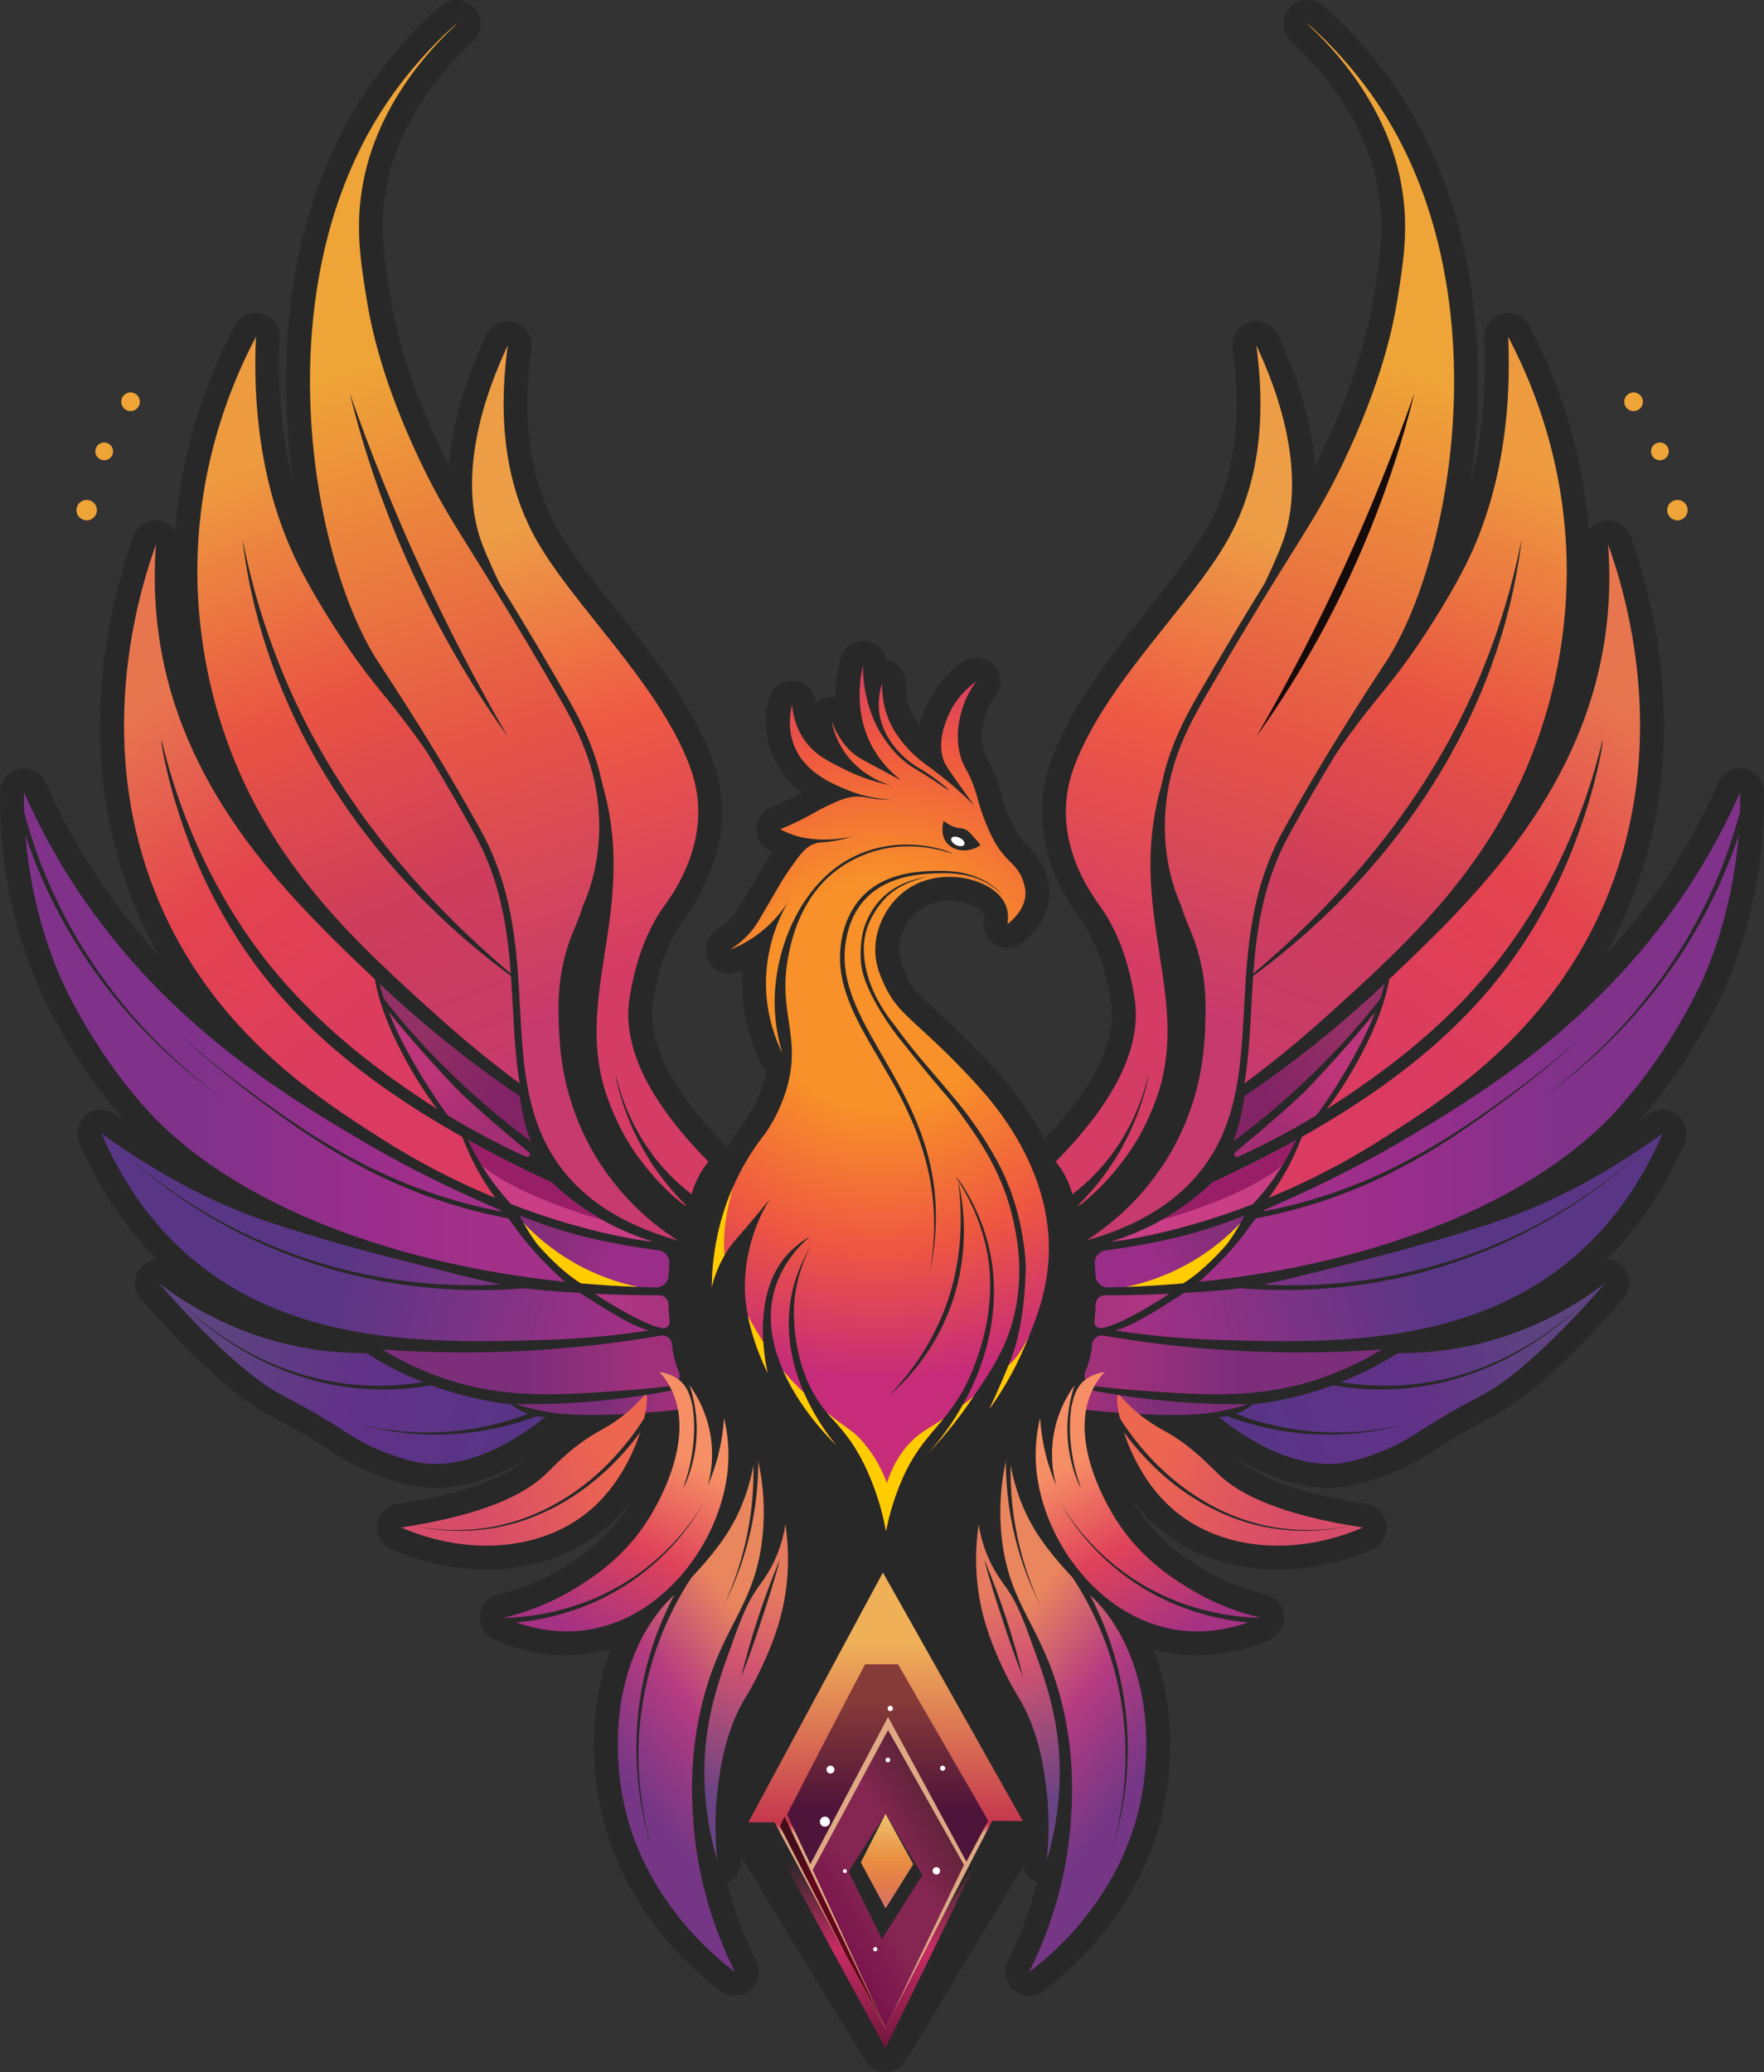 <?xml version="1.0" encoding="UTF-8"?> <svg xmlns="http://www.w3.org/2000/svg" xmlns:xlink="http://www.w3.org/1999/xlink" viewBox="0 0 2219.29 2606.45"><rect x="0" y="0" width="2219.29" height="2606.45" fill="#333333" stroke="none"/><defs><style> .cls-1 { fill: #981e68; } .cls-2, .cls-3 { fill: #fc0; } .cls-4 { fill: url(#linear-gradient-8); } .cls-5 { fill: url(#linear-gradient-7); } .cls-6 { fill: url(#linear-gradient-5); } .cls-7 { fill: url(#linear-gradient-6); } .cls-8 { fill: url(#linear-gradient-9); } .cls-9 { fill: url(#linear-gradient-4); } .cls-10 { fill: url(#linear-gradient-3); } .cls-11 { fill: url(#linear-gradient-2); } .cls-12 { fill: url(#radial-gradient); } .cls-13 { fill: url(#linear-gradient); } .cls-14 { isolation: isolate; } .cls-3, .cls-15 { mix-blend-mode: screen; } .cls-16 { fill: #c93e85; } .cls-17 { fill: #160b0b; } .cls-18 { fill: #fff; } .cls-19 { fill: #efa437; } .cls-20 { fill: url(#linear-gradient-40); } .cls-21 { fill: url(#linear-gradient-41); } .cls-22 { fill: url(#linear-gradient-10); } .cls-23 { fill: url(#linear-gradient-11); } .cls-24 { fill: url(#linear-gradient-12); } .cls-25 { fill: url(#linear-gradient-13); } .cls-26 { fill: url(#linear-gradient-19); } .cls-27 { fill: url(#linear-gradient-14); } .cls-28 { fill: url(#linear-gradient-21); } .cls-29 { fill: url(#linear-gradient-20); } .cls-30 { fill: url(#linear-gradient-22); } .cls-31 { fill: url(#linear-gradient-23); } .cls-32 { fill: url(#linear-gradient-28); } .cls-33 { fill: url(#linear-gradient-25); } .cls-34 { fill: url(#linear-gradient-32); } .cls-35 { fill: url(#linear-gradient-31); } .cls-36 { fill: url(#linear-gradient-33); } .cls-37 { fill: url(#linear-gradient-30); } .cls-38 { fill: url(#linear-gradient-15); } .cls-39 { fill: url(#linear-gradient-16); } .cls-40 { fill: url(#linear-gradient-17); } .cls-41 { fill: url(#linear-gradient-18); } .cls-42 { fill: url(#linear-gradient-35); } .cls-43 { fill: url(#linear-gradient-34); } .cls-44 { fill: url(#linear-gradient-36); } .cls-45 { fill: url(#linear-gradient-38); } .cls-46 { fill: url(#linear-gradient-27); } .cls-47 { fill: url(#linear-gradient-24); } .cls-48 { fill: url(#linear-gradient-26); } .cls-49 { fill: url(#linear-gradient-29); } .cls-50 { fill: url(#linear-gradient-37); } .cls-51 { fill: url(#linear-gradient-39); } .cls-52 { fill: #282828; } </style><linearGradient id="linear-gradient" x1="5534.86" y1="1935.74" x2="5698.86" y2="2333.99" gradientTransform="translate(6556.65) rotate(-180) scale(1 -1)" gradientUnits="userSpaceOnUse"><stop offset=".18" stop-color="#e67a5f"></stop><stop offset=".42" stop-color="#d25370"></stop><stop offset=".81" stop-color="#6a4384"></stop></linearGradient><linearGradient id="linear-gradient-2" x1="5555.5" y1="2101.4" x2="5798.49" y2="2297.42" gradientTransform="translate(6556.65) rotate(-180) scale(1 -1)" gradientUnits="userSpaceOnUse"><stop offset=".02" stop-color="#e9865e"></stop><stop offset=".42" stop-color="#b53b81"></stop><stop offset=".81" stop-color="#753785"></stop></linearGradient><linearGradient id="linear-gradient-3" x1="5890.96" y1="1834.68" x2="6387.27" y2="1650.07" gradientTransform="translate(6556.65) rotate(-180) scale(1 -1)" gradientUnits="userSpaceOnUse"><stop offset=".04" stop-color="#583486"></stop><stop offset=".47" stop-color="#613287"></stop><stop offset=".78" stop-color="#5d4380"></stop></linearGradient><linearGradient id="linear-gradient-4" x1="5684.28" y1="1763.88" x2="5907.74" y2="1763.88" gradientTransform="translate(6556.65) rotate(-180) scale(1 -1)" gradientUnits="userSpaceOnUse"><stop offset=".11" stop-color="#a1307b"></stop><stop offset=".52" stop-color="#7c2e7a"></stop></linearGradient><linearGradient id="linear-gradient-5" x1="5701.73" y1="1716.84" x2="6075.68" y2="1716.84" gradientTransform="translate(6556.65) rotate(-180) scale(1 -1)" gradientUnits="userSpaceOnUse"><stop offset=".11" stop-color="#a1307b"></stop><stop offset=".52" stop-color="#7c2e7a"></stop></linearGradient><linearGradient id="linear-gradient-6" x1="5668.07" y1="1747.09" x2="5842.79" y2="2073.79" gradientTransform="translate(6556.65) rotate(-180) scale(1 -1)" gradientUnits="userSpaceOnUse"><stop offset=".24" stop-color="#f68f65"></stop><stop offset=".58" stop-color="#df425a"></stop><stop offset=".93" stop-color="#a53283"></stop></linearGradient><linearGradient id="linear-gradient-7" x1="5716.14" y1="1799.68" x2="6029.15" y2="1950.75" gradientTransform="translate(6556.65) rotate(-180) scale(1 -1)" gradientUnits="userSpaceOnUse"><stop offset=".23" stop-color="#ed6650"></stop><stop offset=".77" stop-color="#d74c69"></stop></linearGradient><linearGradient id="linear-gradient-8" x1="5745.07" y1="1684.3" x2="6429.59" y2="1510.31" gradientTransform="translate(6556.65) rotate(-180) scale(1 -1)" gradientUnits="userSpaceOnUse"><stop offset="0" stop-color="#a62f84"></stop><stop offset=".56" stop-color="#593685"></stop></linearGradient><linearGradient id="linear-gradient-9" x1="5714.8" y1="1650.84" x2="5807.98" y2="1642.46" gradientTransform="translate(6556.65) rotate(-180) scale(1 -1)" gradientUnits="userSpaceOnUse"><stop offset="0" stop-color="#a7347f"></stop><stop offset=".67" stop-color="#ae3684"></stop></linearGradient><linearGradient id="linear-gradient-10" x1="5925" y1="1304.45" x2="6484.24" y2="1304.45" gradientTransform="translate(6556.65) rotate(-180) scale(1 -1)" gradientUnits="userSpaceOnUse"><stop offset=".05" stop-color="#a33189"></stop><stop offset=".28" stop-color="#9b2d8b"></stop><stop offset=".67" stop-color="#80328b"></stop></linearGradient><linearGradient id="linear-gradient-11" x1="5723.26" y1="1622.12" x2="5900.27" y2="1525.84" gradientTransform="translate(6556.65) rotate(-180) scale(1 -1)" gradientUnits="userSpaceOnUse"><stop offset=".39" stop-color="#992d87"></stop><stop offset=".8" stop-color="#852e79"></stop></linearGradient><linearGradient id="linear-gradient-12" x1="5902.15" y1="1549.7" x2="6489.36" y2="740.97" gradientTransform="translate(6556.65) rotate(-180) scale(1 -1)" gradientUnits="userSpaceOnUse"><stop offset=".28" stop-color="#db3b61"></stop><stop offset=".56" stop-color="#e4434e"></stop><stop offset=".82" stop-color="#e7764f"></stop></linearGradient><linearGradient id="linear-gradient-13" x1="5905.93" y1="1464.36" x2="6078.76" y2="1282.84" gradientTransform="translate(6556.65) rotate(-180) scale(1 -1)" gradientUnits="userSpaceOnUse"><stop offset=".25" stop-color="#a42e73"></stop><stop offset=".63" stop-color="#be3479"></stop><stop offset=".99" stop-color="#bb377d"></stop></linearGradient><linearGradient id="linear-gradient-14" x1="5874.83" y1="1425.33" x2="6097.14" y2="1242.4" gradientTransform="translate(6556.65) rotate(-180) scale(1 -1)" gradientUnits="userSpaceOnUse"><stop offset=".25" stop-color="#812365"></stop><stop offset=".69" stop-color="#933065"></stop></linearGradient><linearGradient id="linear-gradient-15" x1="6307.47" y1="461.95" x2="5948.98" y2="1382.95" gradientTransform="translate(6556.65) rotate(-180) scale(1 -1)" gradientUnits="userSpaceOnUse"><stop offset=".14" stop-color="#ee9b3f"></stop><stop offset=".46" stop-color="#e95343"></stop><stop offset=".73" stop-color="#ce3d5b"></stop><stop offset="1" stop-color="#c73a6d"></stop></linearGradient><linearGradient id="linear-gradient-16" x1="5633.12" y1="1499.39" x2="5984.56" y2="429.68" gradientTransform="translate(6556.65) rotate(-180) scale(1 -1)" gradientUnits="userSpaceOnUse"><stop offset=".28" stop-color="#d43c65"></stop><stop offset=".54" stop-color="#ee5944"></stop><stop offset=".78" stop-color="#ed9d45"></stop></linearGradient><linearGradient id="linear-gradient-17" x1="5669.84" y1="1551.93" x2="6162.6" y2="52.09" gradientTransform="translate(6556.65) rotate(-180) scale(1 -1)" gradientUnits="userSpaceOnUse"><stop offset=".2" stop-color="#c73a6d"></stop><stop offset=".43" stop-color="#e65546"></stop><stop offset=".74" stop-color="#efa437"></stop></linearGradient><linearGradient id="linear-gradient-18" x1="1197.63" y1="1935.74" x2="1361.63" y2="2333.99" gradientTransform="matrix(1,0,0,1,0,0)" xlink:href="#linear-gradient"></linearGradient><linearGradient id="linear-gradient-19" x1="1218.27" y1="2101.4" x2="1461.26" y2="2297.42" gradientTransform="matrix(1,0,0,1,0,0)" xlink:href="#linear-gradient-2"></linearGradient><linearGradient id="linear-gradient-20" x1="1553.72" y1="1834.68" x2="2050.04" y2="1650.07" gradientTransform="matrix(1,0,0,1,0,0)" xlink:href="#linear-gradient-3"></linearGradient><linearGradient id="linear-gradient-21" x1="1347.04" y1="1763.88" x2="1570.51" y2="1763.88" gradientTransform="matrix(1,0,0,1,0,0)" xlink:href="#linear-gradient-4"></linearGradient><linearGradient id="linear-gradient-22" x1="1364.49" y1="1716.84" x2="1738.44" y2="1716.84" gradientTransform="matrix(1,0,0,1,0,0)" xlink:href="#linear-gradient-5"></linearGradient><linearGradient id="linear-gradient-23" x1="1330.84" y1="1747.09" x2="1505.55" y2="2073.79" gradientTransform="matrix(1,0,0,1,0,0)" xlink:href="#linear-gradient-6"></linearGradient><linearGradient id="linear-gradient-24" x1="1378.9" y1="1799.68" x2="1691.92" y2="1950.75" gradientTransform="matrix(1,0,0,1,0,0)" xlink:href="#linear-gradient-7"></linearGradient><linearGradient id="linear-gradient-25" x1="1407.84" y1="1684.3" x2="2092.36" y2="1510.31" gradientTransform="matrix(1,0,0,1,0,0)" xlink:href="#linear-gradient-8"></linearGradient><linearGradient id="linear-gradient-26" x1="1377.57" y1="1650.84" x2="1470.75" y2="1642.46" gradientTransform="matrix(1,0,0,1,0,0)" xlink:href="#linear-gradient-9"></linearGradient><linearGradient id="linear-gradient-27" x1="1587.77" y1="1304.45" x2="2147.01" y2="1304.45" gradientTransform="matrix(1,0,0,1,0,0)" xlink:href="#linear-gradient-10"></linearGradient><linearGradient id="linear-gradient-28" x1="1386.03" y1="1622.12" x2="1563.04" y2="1525.84" gradientTransform="matrix(1,0,0,1,0,0)" xlink:href="#linear-gradient-11"></linearGradient><linearGradient id="linear-gradient-29" x1="1564.92" y1="1549.7" x2="2152.13" y2="740.97" gradientTransform="matrix(1,0,0,1,0,0)" xlink:href="#linear-gradient-12"></linearGradient><linearGradient id="linear-gradient-30" x1="1568.7" y1="1464.36" x2="1741.53" y2="1282.84" gradientTransform="matrix(1,0,0,1,0,0)" xlink:href="#linear-gradient-13"></linearGradient><linearGradient id="linear-gradient-31" x1="1537.6" y1="1425.33" x2="1759.91" y2="1242.4" gradientTransform="matrix(1,0,0,1,0,0)" xlink:href="#linear-gradient-14"></linearGradient><linearGradient id="linear-gradient-32" x1="1970.24" y1="461.95" x2="1611.74" y2="1382.95" gradientTransform="matrix(1,0,0,1,0,0)" xlink:href="#linear-gradient-15"></linearGradient><linearGradient id="linear-gradient-33" x1="1295.89" y1="1499.39" x2="1647.33" y2="429.68" gradientTransform="matrix(1,0,0,1,0,0)" xlink:href="#linear-gradient-16"></linearGradient><linearGradient id="linear-gradient-34" x1="1332.61" y1="1551.93" x2="1825.37" y2="52.09" gradientTransform="matrix(1,0,0,1,0,0)" xlink:href="#linear-gradient-17"></linearGradient><radialGradient id="radial-gradient" cx="1108.74" cy="1251.08" fx="1108.74" fy="1251.08" r="537.86" gradientUnits="userSpaceOnUse"><stop offset=".27" stop-color="#f89129"></stop><stop offset=".6" stop-color="#ee5642"></stop><stop offset=".9" stop-color="#c62c79"></stop></radialGradient><linearGradient id="linear-gradient-35" x1="1108.07" y1="2340.58" x2="1107.91" y2="2584.32" gradientUnits="userSpaceOnUse"><stop offset="0" stop-color="#282828"></stop><stop offset=".46" stop-color="#c82c64"></stop><stop offset="1" stop-color="#691439"></stop></linearGradient><linearGradient id="linear-gradient-36" x1="1114.35" y1="1983.84" x2="1113.97" y2="2569.96" gradientUnits="userSpaceOnUse"><stop offset=".14" stop-color="#efb058"></stop><stop offset=".53" stop-color="#c5364f"></stop><stop offset=".55" stop-color="#dfa984"></stop></linearGradient><linearGradient id="linear-gradient-37" x1="1250.96" y1="2265.72" x2="990.95" y2="2422.92" gradientUnits="userSpaceOnUse"><stop offset="0" stop-color="#dfa984"></stop><stop offset=".59" stop-color="#dfa984"></stop></linearGradient><linearGradient id="linear-gradient-38" x1="1116.68" y1="2104.07" x2="1116.68" y2="2350.13" gradientUnits="userSpaceOnUse"><stop offset=".14" stop-color="#873b39"></stop><stop offset=".7" stop-color="#4f1439"></stop></linearGradient><linearGradient id="linear-gradient-39" x1="1239.32" y1="2289.08" x2="1000.95" y2="2433.2" gradientUnits="userSpaceOnUse"><stop offset=".13" stop-color="#5a2335"></stop><stop offset=".4" stop-color="#852652"></stop><stop offset=".61" stop-color="#852652"></stop><stop offset=".89" stop-color="#77114b"></stop></linearGradient><linearGradient id="linear-gradient-40" x1="990.48" y1="2312.65" x2="1110.43" y2="2523.17" gradientUnits="userSpaceOnUse"><stop offset=".07" stop-color="#440d1b"></stop><stop offset=".28" stop-color="#62071a"></stop></linearGradient><linearGradient id="linear-gradient-41" x1="1116" y1="2284.91" x2="1116" y2="2401.06" gradientUnits="userSpaceOnUse"><stop offset="0" stop-color="#edc06d"></stop><stop offset=".46" stop-color="#ea8f42"></stop><stop offset=".76" stop-color="#e17a4c"></stop><stop offset="1" stop-color="#d5746b"></stop></linearGradient></defs><g class="cls-14"><g id="logo_stamp" data-name="logo stamp"><g><path class="cls-52" d="M1114,2606.45c-10.48,0-20.2-5.47-25.64-14.43l-172.51-284.12c-5.52-9.09-5.81-20.43-.77-29.8l169.3-314.29c5.19-9.63,15.2-15.67,26.13-15.77.09,0,.19,0,.28,0,10.83,0,20.82,5.83,26.14,15.28l176.02,312.62c5.31,9.43,5.13,20.98-.47,30.24l-172.81,285.8c-5.43,8.98-15.15,14.47-25.64,14.48h-.03Z"></path><path class="cls-52" d="M924.55,2510.53c-6.3,0-12.61-1.98-17.94-5.96-20.25-15.12-50.53-41.06-79.73-78.81-42.8-55.32-68.6-116.67-76.69-182.33l-.17-1.41c-7.29-60.28-.56-118.46,18.29-167.63-7.84,2.24-15.78,4.01-23.8,5.28-10.21,1.62-20.72,2.44-31.22,2.44-30.37,0-61.13-6.63-91.42-19.7-11.87-5.12-19.12-17.27-18-30.15,1.12-12.88,10.36-23.59,22.94-26.58,29.16-6.94,56.72-18.32,81.89-33.83,18.83-11.6,58.01-35.73,85.72-83.86.46-.8.91-1.59,1.36-2.38-8.57,11.7-18.36,22.82-29.42,32.8-39.91,36.02-94.84,55.86-154.67,55.86,0,0,0,0,0,0-39.56,0-80.71-8.76-118.99-25.33-12.27-5.31-19.55-18.1-17.84-31.37s11.99-23.79,25.21-25.82c78.98-12.11,135.29-31.71,162.88-56.68-31.51,18.93-72.23,36.37-115.31,36.37-10.33,0-20.52-1.02-30.3-3.04-12.71-2.62-26.87-6.9-42.09-12.72-4.68-1.79-9.28-3.66-13.69-5.56-1.71-.74-3.06-1.34-3.97-1.75-.55-.25-1.09-.51-1.62-.77v.03c-16.13-7.53-26.53-14.17-39.69-22.58-9.25-5.91-19.73-12.6-35.27-21.6-16.31-9.44-28.41-15.72-35.64-19.48-1.96-1.02-3.59-1.86-4.88-2.55-42.3-22.51-95.7-70.78-163.28-147.55-10.19-11.58-9.94-29,.58-40.28,5.42-5.82,12.67-9.02,20.09-9.49-40.42-39.99-73.28-89.15-97.91-146.53-5.32-12.4-1.71-26.82,8.82-35.25,5.47-4.38,12.11-6.58,18.75-6.58,6.15,0,12.31,1.89,17.57,5.68,4,2.89,8,5.74,12,8.54-21.45-24.33-50.78-61.79-79.68-112.08-10.05-17.49-17.53-32.2-22.04-41.45-3.76-7.72-6.2-12.8-7.75-16.74h0C15.07,1162.86-.95,1080.93.04,996.22c.17-14.12,10.16-26.22,24-29.04,2.01-.41,4.02-.61,6.01-.61,11.7,0,22.59,6.87,27.45,17.93,19.8,45.02,43.93,88.33,71.74,128.75,21.31,30.97,44.58,60.24,70.13,88.13-8.27-14.83-15.89-30.07-22.88-45.75-40.95-91.79-57.17-192.45-48.21-299.18,5.12-61.07,18.83-123.96,39.65-181.89,4.35-12.11,15.79-19.86,28.22-19.86,2.09,0,4.2.22,6.31.67,7.36,1.58,13.57,5.77,17.78,11.44,7.21-88.97,32.93-177.27,75.09-257.1,5.29-10.02,15.62-15.99,26.52-15.99,2.61,0,5.25.34,7.87,1.05,13.55,3.68,22.73,16.26,22.11,30.29-2.78,62.39,2.3,121.06,15.08,174.36.99,4.14,2.03,8.24,3.12,12.31-4.61-29.99-7.71-60.51-9.17-90.82-3.51-72.88,2.19-143.14,16.93-208.81,16.8-74.84,45.11-142.05,84.13-199.78,22.41-33.15,46.02-59.65,61.87-76.05,9.68-10,17.37-17.2,22.12-21.48C555.09,6.52,562.33,0,574.55,0c7.18,0,14.13,2.58,19.58,7.25,6.45,5.54,10.25,13.57,10.44,22.07.31,13.52-7.47,20.86-12.63,25.72-7.81,7.36-28.56,26.92-50.17,56.61-26.89,36.95-44.94,75.45-53.65,114.43-11.43,51.19-6.5,89.89,2.98,147.55,9.71,59.03,31.37,124.11,64.39,193.45,3.15,6.62,6.19,12.82,9.17,18.72,3.76-50.7,19.53-105.9,46.96-164.27,5.05-10.74,15.78-17.25,27.15-17.25,2.83,0,5.7.4,8.53,1.24,14.21,4.21,23.22,18.17,21.2,32.86-12.33,89.57-1.6,165.34,31.91,225.21,17.54,31.33,45.19,65.96,74.46,102.61,44.17,55.31,94.22,117.99,119.79,184.18,4.6,11.92,10.96,30.59,13,55.04,4.22,50.49-12.14,102.73-47.32,151.06-18.87,25.92-31.9,60.66-38.75,103.23-8.11,50.42,22.46,111.12,90.84,180.41,10.74,10.89,11.58,28.11,1.94,39.99-2.85,3.51-5.42,7.27-7.65,11.18-3.36,5.91-5.98,12.25-7.8,18.85-1.14,4.13-3.12,7.91-5.77,11.12-.96,6.68-4.18,12.76-8.76,17.25-2.09,2.05-4.42,3.75-6.93,5.09,5.62,8.37,6.83,19.3,2.48,29-1.94,4.33-4.79,7.99-8.24,10.85.26,2.42.32,4.89.18,7.4l-.49,8.65c-.15,2.69-.35,5.45-.61,8.46-.46,5.32-1.85,10.38-4.01,15.02,2.54,5.23,4.01,11.05,4.13,17.18.04,1.85.1,3.74.19,5.61.21,4.42.56,8.9,1.05,13.3.54,4.83.12,9.67-1.17,14.26,2.26,4.59,3.72,9.67,4.21,15.08.49,5.39,1.48,10.75,2.97,15.93.92,3.2,2.03,6.38,3.31,9.45.35.84.67,1.68.96,2.52,3.54,2.06,6.71,4.88,9.24,8.39,5.48,7.61,11.58,17.35,17.09,29.06.68-.05,1.37-.07,2.04-.07,13.75,0,25.9,9.42,29.15,23.01,1.49,6.2,2.71,12.42,3.68,18.66,1.66-.4,3.38-.67,5.13-.78.66-.04,1.32-.06,1.98-.06,13.6,0,25.62,9.21,29.04,22.54,6.05,23.59,9.62,47.16,10.68,70.5,13.84,1.11,25.25,11.67,27.27,25.61,5.66,39.16,4.49,77.65-3.48,114.41-8.65,39.88-24.09,72.19-31.52,87.72-7.7,16.11-13.48,25.77-18.13,33.53-5.09,8.5-8.76,14.64-13.88,27.49-10.97,27.53-14.34,50.57-16.81,67.4-4.51,30.77-5.06,62.39-1.63,93.95,1.43,13.18-5.93,25.43-17.59,30.63,8.44,33.81,20.7,66.83,36.69,98.79,6.22,12.43,3.09,27.51-7.57,36.44-5.56,4.65-12.4,6.99-19.26,6.99Z"></path><path class="cls-52" d="M1294.74,2510.53c-6.86,0-13.7-2.34-19.26-6.99-10.66-8.92-13.8-24-7.57-36.44,15.99-31.95,28.25-64.98,36.69-98.79-11.66-5.2-19.02-17.45-17.59-30.63,3.42-31.57,2.88-63.18-1.63-93.95-2.46-16.83-5.84-39.87-16.81-67.4-5.12-12.85-8.79-18.99-13.88-27.49-4.64-7.76-10.43-17.42-18.13-33.53-7.42-15.53-22.87-47.84-31.51-87.72-7.97-36.75-9.14-75.24-3.48-114.41,2.02-13.94,13.42-24.5,27.27-25.61,1.06-23.35,4.62-46.91,10.68-70.5,3.42-13.33,15.44-22.54,29.04-22.54.66,0,1.31.02,1.98.06,1.76.12,3.47.38,5.13.78.97-6.24,2.2-12.46,3.68-18.66,3.26-13.59,15.4-23.01,29.15-23.01.68,0,1.36.02,2.04.07,5.5-11.71,11.61-21.45,17.09-29.06,2.53-3.51,5.69-6.33,9.24-8.39.29-.85.61-1.69.96-2.52,1.28-3.08,2.4-6.26,3.31-9.46,1.48-5.18,2.48-10.54,2.97-15.93.49-5.41,1.95-10.49,4.21-15.08-1.29-4.59-1.71-9.43-1.17-14.26.49-4.41.84-8.89,1.05-13.3.09-1.84.15-3.72.19-5.62.12-6.13,1.6-11.96,4.13-17.18-2.16-4.64-3.55-9.7-4.01-15.02-.26-3.05-.46-5.81-.61-8.46l-.49-8.65c-.14-2.5-.08-4.97.18-7.39-3.45-2.86-6.31-6.52-8.24-10.85-4.35-9.7-3.14-20.63,2.48-29-2.51-1.34-4.83-3.04-6.91-5.08-4.59-4.5-7.81-10.59-8.77-17.27-2.65-3.21-4.63-6.98-5.77-11.11-1.82-6.61-4.44-12.95-7.8-18.86-2.23-3.92-4.8-7.68-7.64-11.18-9.65-11.87-8.81-29.1,1.93-39.99,68.39-69.29,98.95-129.99,90.85-180.41-6.85-42.57-19.88-77.31-38.75-103.23-35.18-48.33-51.54-100.57-47.32-151.06,2.04-24.45,8.4-43.12,13.01-55.04,25.57-66.19,75.63-128.87,119.79-184.18,29.27-36.66,56.92-71.28,74.46-102.62,33.51-59.87,44.24-135.65,31.91-225.21-2.02-14.69,6.98-28.65,21.2-32.86,2.83-.84,5.7-1.24,8.53-1.24,11.37,0,22.1,6.5,27.15,17.25,27.43,58.38,43.2,113.57,46.96,164.27,2.98-5.9,6.01-12.1,9.17-18.72,33.02-69.33,54.68-134.42,64.39-193.45,9.48-57.66,14.42-96.36,2.98-147.55-8.71-38.98-26.75-77.48-53.65-114.43-21.61-29.69-42.36-49.25-50.17-56.62-5.15-4.86-12.94-12.2-12.63-25.72.2-8.5,4-16.54,10.45-22.08,5.44-4.67,12.4-7.25,19.57-7.25,12.22,0,19.46,6.52,28.63,14.77,4.75,4.28,12.45,11.48,22.12,21.48,15.85,16.39,39.46,42.89,61.87,76.05,39.02,57.73,67.33,124.94,84.13,199.78,14.74,65.67,20.44,135.93,16.93,208.81-1.46,30.31-4.55,60.83-9.17,90.82,1.09-4.07,2.12-8.18,3.12-12.31,12.79-53.3,17.86-111.96,15.08-174.36-.62-14.02,8.56-26.61,22.11-30.29,2.61-.71,5.26-1.05,7.86-1.05,10.91,0,21.24,5.98,26.53,15.99,42.16,79.84,67.88,168.13,75.09,257.1,4.21-5.67,10.42-9.86,17.78-11.44,2.11-.45,4.23-.67,6.31-.67,12.42,0,23.87,7.75,28.22,19.86,20.81,57.92,34.53,120.82,39.65,181.89,8.96,106.73-7.26,207.39-48.21,299.18-7,15.68-14.61,30.92-22.88,45.75,25.55-27.89,48.82-57.16,70.13-88.13,27.81-40.42,51.95-83.74,71.74-128.75,4.86-11.05,15.75-17.93,27.45-17.93,1.99,0,4,.2,6.01.61,13.84,2.82,23.83,14.92,24,29.04.99,84.72-15.02,166.65-47.6,243.51-1.59,3.75-38.6,90.05-109.45,170.25,3.99-2.79,7.99-5.64,11.98-8.52,5.25-3.8,11.42-5.68,17.57-5.68,6.65,0,13.29,2.2,18.75,6.58,10.53,8.43,14.14,22.85,8.82,35.25-24.62,57.38-57.49,106.54-97.91,146.53,7.42.46,14.67,3.67,20.09,9.49,10.52,11.28,10.77,28.7.58,40.28-67.57,76.77-120.98,125.04-163.28,147.55-1.29.69-2.91,1.53-4.86,2.54-7.23,3.76-19.33,10.05-35.65,19.49-15.55,8.99-26.03,15.69-35.27,21.6-13.16,8.41-23.56,15.05-39.67,22.58-1.27.59-31.46,14.6-61.39,20.77-9.77,2.01-19.97,3.04-30.3,3.04-43.08,0-83.8-17.44-115.31-36.37,27.59,24.97,83.9,44.57,162.88,56.68,13.22,2.03,23.5,12.56,25.21,25.82s-5.57,26.05-17.84,31.37c-38.28,16.57-79.43,25.33-118.97,25.33h-.02c-59.84,0-114.77-19.84-154.67-55.86-11.05-9.98-20.84-21.1-29.41-32.8.45.79.9,1.59,1.36,2.38,27.71,48.14,66.89,72.27,85.72,83.86,25.17,15.5,52.73,26.88,81.89,33.83,12.57,2.99,21.82,13.71,22.94,26.58,1.12,12.88-6.13,25.03-18,30.15-30.29,13.07-61.05,19.7-91.42,19.7-10.51,0-21.01-.82-31.22-2.44-8.02-1.27-15.96-3.04-23.8-5.28,18.85,49.18,25.58,107.38,18.28,167.71l-.17,1.35c-8.08,65.64-33.88,126.99-76.69,182.31-29.2,37.74-59.47,63.69-79.73,78.81-5.33,3.98-11.65,5.96-17.94,5.96Z"></path><path class="cls-52" d="M1114.38,1956.02c-14.42-.13-26.71-10.51-29.26-24.71-3.41-19.02-8.76-37.82-15.91-55.88-2.04-5.14-6.2-15.66-12.71-27.66-1.38.19-2.77.29-4.15.29-7.27,0-14.54-2.62-20.29-7.91-2.68-2.46-37.79-35.21-63.93-83.03-.73.05-1.46.08-2.19.08-10.86,0-21.26-5.94-26.59-16.06-1.14-2.16-23.74-45.59-30.44-95.61-4.1,2.08-8.71,3.22-13.49,3.22-1.34,0-2.7-.09-4.07-.28-15.05-2.05-26.2-15.02-25.95-30.21.9-56.25,13.99-109.11,38.91-157.12,9.88-19.04,21.69-37.29,35.09-54.27,9.29-14.04,16.39-29.04,21.1-44.62,1.61-5.32,2.82-10.31,3.71-15.08-2.78-2.5-5.12-5.56-6.86-9.1-13.66-27.92-21.5-57.56-23.28-88.11-.59-10.16-.49-19.95.17-29.35-1.67.71-3.35,1.4-5.04,2.06-3.59,1.41-7.3,2.08-10.96,2.08-11,0-21.51-6.08-26.76-16.42-7-13.78-2.38-30.63,10.67-38.91,6.65-4.22,12.7-9.26,17.98-14.98,4.97-5.38,7.09-8.94,17.54-26.93,2.96-5.1,6.48-11.16,10.79-18.48,1.02-1.74,2.03-3.46,3.03-5.19,4.7-8.08,9.56-16.43,16.47-26.32,1.35-1.94,2.68-3.83,3.98-5.67-1.51-.74-3.01-1.51-4.49-2.3-10.23-5.49-16.38-16.39-15.78-27.98.6-11.59,7.83-21.8,18.57-26.21,10.6-4.35,21.22-9.32,31.56-14.76,3.03-1.59,5.17-2.77,6.89-3.75-17.81-13.38-30.54-29.82-37.87-48.93-8.07-21.02-9.28-44.72-3.49-68.52,3.29-13.53,15.41-22.92,29.13-22.92.76,0,1.53.03,2.3.09,14.65,1.12,26.34,12.69,27.61,27.33.01.13.02.25.03.38,3.22-2.82,7.1-4.98,11.46-6.24,2.76-.79,5.54-1.17,8.28-1.17,1.82,0,3.62.17,5.39.49-.57-27.71,5.03-47.8,5.45-49.27,3.75-13.06,15.7-21.86,28.88-21.86,1.69,0,3.41.15,5.13.45,12.27,2.15,21.63,11.42,24.16,23.03,14.52,2.65,24.99,15.51,24.59,30.31-.35,12.98,2.09,25.23,7.24,36.41,3.24,7.05,6.96,12.29,10.13,16.35,2.59-10.85,6.18-19.37,8.13-23.99,11.92-28.27,31.46-46.18,45.75-56.22,5.21-3.66,11.24-5.46,17.24-5.46,7.87,0,15.68,3.09,21.52,9.08,10.27,10.56,11.36,27.02,2.55,38.84-6.33,8.49-10.94,17.86-13.72,27.86-1.8,6.47-6.58,23.65-.96,41.46,1.1,3.48,1.92,4.96,3.89,8.52,2.97,5.36,7.04,12.71,12.21,27.14,2.87,8.02,4.17,12.92,5.31,17.23.91,3.44,1.78,6.7,3.65,12.29,6.85,20.47,14.57,34.38,15.16,35.42,4.87,8.27,9.3,12.76,14.43,17.96,8.21,8.31,18.43,18.65,24.45,38.93,2.39,8.04,3.58,15.86,3.45,22.63-.43,23.01-12.63,44.92-34.36,61.67-5.37,4.14-11.83,6.24-18.32,6.24-5.3,0-10.62-1.4-15.38-4.24-10.58-6.32-16.22-18.46-14.22-30.62.5-3.07.4-5.51-.31-7.25-2.85-7.04-19.91-17.22-43.29-17.22-10.41,0-20.29,2.1-28.56,6.07-22.25,10.68-33.36,34-34.5,52.38-.89,14.4,4.39,25.73,9.05,35.73,8.02,17.21,17.6,25.96,38.6,45.15,9.04,8.26,20.29,18.55,33.56,31.6.97.95,24.06,23.68,43.67,45.88,8.94,10.12,32.69,37,53.81,75.35,27.04,49.1,40.38,99.22,39.62,148.97-.85,56.11-19.3,99.5-32.78,131.18-12.64,29.72-28.68,58.14-47.67,84.46-5.84,8.09-15.01,12.45-24.35,12.45-4.52,0-9.08-1.02-13.32-3.13-22.77,30.38-42.89,50.29-43.87,51.26-5.17,5.09-11.73,7.93-18.45,8.51-3.36,6.34-6.66,13.42-9.9,21.56-6.58,16.52-11.68,33.81-15.15,51.37-2.78,14.06-15.12,24.17-29.43,24.17-.09,0-.18,0-.28,0Z"></path><polygon class="cls-52" points="1178.05 2314.61 1361.87 2244.77 1269.96 1944.28 1405.42 1691.2 1423.93 1561.65 756.61 1574.29 801.93 1756.58 886.12 1995.09 871.87 2285.89 1178.05 2314.61"></polygon><circle class="cls-19" cx="109.04" cy="641.7" r="12.86"></circle><circle class="cls-19" cx="131.1" cy="567.77" r="11.2"></circle><circle class="cls-19" cx="164.24" cy="505.36" r="11.75"></circle><path class="cls-13" d="M988.15,1917.49c-1.59,10.23-4.86,25.47-12.41,42.57-7.86,17.78-16.61,29.12-21.21,35.5-15.61,21.69-23.26,43.08-38.54,85.88-9.21,25.8-21.91,61.34-27.27,105.42-3.92,32.27-6.06,86.74,13.86,154.08-4.57-42.17-1.8-77.12,1.77-101.54,2.79-19.07,6.6-43.98,18.62-74.16,11.06-27.75,17.27-30.33,32.81-62.85,7.71-16.14,21.51-45.41,29.26-81.14,4.88-22.5,9.68-58.27,3.1-103.75Z"></path><path class="cls-52" d="M981.17,1961.49c-6.3,24.86-14.5,50.26-22.61,74.63-7.96,24.44-16.44,49.71-26.16,73.46,12.28-50.35,28.76-100.29,48.77-148.09h0Z"></path><path class="cls-11" d="M950.84,1824.54c-6.02,49.67-22.85,82.93-34.14,101.2-17.57,28.44-42.66,54.46-55.08,67.34-12,12.44-14.52,13.86-21.23,20.84-43,44.73-72.51,124.88-60.46,224.58.03.25.09.73.16,1.27,17.53,142.39,122.65,224.38,144.59,240.76-20.17-40.3-47.44-107.67-52.81-194.65-1.6-25.95-4.48-79.44,11.97-144.99,23.69-94.38,63.4-117.93,74.49-199.97,6.55-48.42-.62-89.59-7.5-116.39Z"></path><path class="cls-52" d="M874.48,1977.57c-51.81,75.11-76.8,167.92-70.19,258.94,2.2,30.44,7.53,60.66,15.98,90.01-4.53-14.59-8.34-29.42-11.33-44.43-15.22-75.21-9.68-154.62,17.3-226.58,10.72-28.86,24.76-56.52,41.59-82.37l6.65,4.44h0Z"></path><path class="cls-52" d="M953.29,1814.8c4.22,70.07-10.5,141.09-42.23,203.67,29.38-63.07,41.74-133.9,35.25-203.14,0,0,6.98-.53,6.98-.53h0Z"></path><path class="cls-10" d="M643.47,1766.6c-24.66-2.81-55.08-8.43-88.68-19.73-39.2-13.19-70.6-30.05-93.78-44.78-27.47.2-61.08-2.2-98.39-10.87-75.3-17.49-130.16-52.27-162.77-77.14,78.1,88.73,125.26,125.14,154.85,140.89,6.13,3.26,20.34,10.34,41.44,22.55,38.08,22.03,47.78,31.36,72.62,42.96,0,0,27.93,13.04,54.75,18.57,70.63,14.55,142.81-40.69,162.29-56.48-5.82-.2-14.7-1.22-24.61-5.32-7.84-3.25-13.73-7.35-17.74-10.64Z"></path><path class="cls-52" d="M554,1740.26c-58.74,12.57-120.88,9.56-177.89-9.4-56.88-18.68-108.54-51.97-150.98-93.96,32.31,30.93,69.55,56.69,110.24,75.24,47.29,21.58,99.43,32.53,151.38,30.82,22.2-.73,44.32-3.6,65.96-8.57l1.29,5.86h0Z"></path><path class="cls-52" d="M682.74,1778.47c-73.1,29.7-155.94,34.28-231.81,12.74,75.76,19.1,157.64,12.35,229.09-19.19,0,0,2.72,6.45,2.72,6.45h0Z"></path><path class="cls-9" d="M867.95,1758.31c-2.53-7.34-10.07-11.69-17.68-10.2-25.08,4.91-52.21,9.2-81.2,12.39-43.76,4.81-84.11,6.25-120.16,5.76,9.66,3.03,24.46,7.18,42.84,10.25,10.48,1.75,39.37,6.05,111.73,1.16,17.28-1.17,40.84-3.11,68.89-6.54-1.47-4.28-2.95-8.56-4.43-12.83Z"></path><path class="cls-6" d="M845.42,1691.13c-.65-7.16-7.19-12.31-14.28-11.08-40.67,7.02-84.79,12.85-132.03,16.61-80.7,6.41-154.1,5.44-218.15.89,36.91,22.47,69.21,34.21,90.94,40.66,69.23,20.55,130.28,16.79,210.01,11.22,24.06-1.68,44.98-3.92,61.56-5.98,8.61-1.07,13.75-10.06,10.41-18.07-1.61-3.87-3.14-8.13-4.47-12.75-2.23-7.81-3.42-15.08-4-21.49Z"></path><path class="cls-7" d="M829.75,1725.86c3.5,3.87,8.59,10.1,13.19,18.59,33.38,61.63-13.11,142.39-22.39,158.51-30.88,53.63-74.22,81.03-95.99,94.44-35,21.56-67.88,32.04-90.67,37.47,48.64,20.99,87.13,18.17,106.06,15.18,99.95-15.83,171.76-118.59,176.27-210.57,1.13-23-2.1-42.3-5.32-55.76-.82,12.76-2.75,27.97-6.87,44.78-3.84,15.67-8.73,29.19-13.52,40.35,3.4-12.38,7.04-31.81,4.49-55.31-3.79-34.87-19.14-59.6-27.55-71.27,4.98,14.96,10.69,38.42,8.76,66.95-2.46,36.26-16.01,62.44-16.54,62.27-.58-.18,13.35-31.31,13.64-74.78.28-42.54-12.78-55.54-16.61-58.98-9.09-8.18-19.88-10.86-26.94-11.86Z"></path><path class="cls-52" d="M627.51,2035.2c42.02-.13,84.1-8.91,122.69-25.57,56.75-24.77,104.93-67.83,136.3-121.24-30.31,54.39-78.05,98.85-134.6,125.03-2.98,1.3-10.68,4.65-13.57,5.89-10.41,4.07-21.89,8.18-32.7,11.1-25.38,7.15-51.64,11.1-78.02,11.8,0,0-.1-7-.1-7h0Z"></path><path class="cls-5" d="M812.69,1754.71c6.12,3.2-8.2,88.99-66.3,141.44-59.69,53.88-154.83,62.84-241.65,25.27,105.89-16.24,154.34-42.15,178.69-64.29,12.87-11.71,34.82-36.75,67.67-55.34,7.89-4.46,21.48-11.43,37.75-25.14,16.76-14.13,21.7-23.07,23.85-21.95Z"></path><path class="cls-52" d="M818.02,1783.25c-51.26,80.29-136.17,140.52-233.59,142.28-21.8.48-43.66-1.74-64.93-6.49,21.33,4.38,43.15,6.22,64.89,5.37,73.38-2.6,140.68-38.9,189.49-92.72,14.61-15.91,27.77-33.21,39.04-51.61,0,0,5.09,3.17,5.09,3.17h0Z"></path><path class="cls-4" d="M729.69,1626.33c-33.88-2.03-57.31-3.58-88.35-8.57-22.4-3.6-52.41-11.17-111.51-26.16-39.19-9.94-58.76-14.98-80.25-20.84-48.66-13.26-97.47-28.48-124.59-38.13-43.45-15.46-112.33-45.46-197.31-106.86,35.56,82.87,82.23,130.59,112.18,156.07,131.98,112.32,308.9,107.44,442.5,103.75,53.5-1.48,99.25-6.69,133.89-11.95-25.32-6.73-64.85-33.78-86.56-47.32Z"></path><path class="cls-8" d="M829.43,1629.36c-22.22.05-49.6-.38-80.95-1.97,9.8,7.27,68.22,43.21,86.72,43.21.03,0,.06,0,.09,0,4.33-.01,7.64-3.89,7.16-8.2-.53-4.81-.95-9.89-1.2-15.21-.1-2.18-.17-4.32-.21-6.41-.13-6.3-5.31-11.43-11.61-11.42Z"></path><path class="cls-52" d="M671.56,1619.32c-170.83,17.71-345.95-31.52-480.33-138.97-13.84-10.92-27.2-22.46-40.14-34.44,13.09,11.81,26.58,23.17,40.55,33.92,97.31,75.54,216.38,122.49,339.03,133.81,46.6,4.41,93.64,3.95,140.14-1.28l.75,6.96h0Z"></path><path class="cls-22" d="M624.92,1520.26c-44.52-19.38-102.92-45.93-172.76-87.14-98.88-58.34-238.89-145.01-347.51-302.88-36.67-53.29-60.27-101.35-74.49-133.68-.59,50.69,4.89,136.27,45.23,231.45,0,0,38.16,90.04,110.96,169.49,99.74,108.86,289.45,190.45,524.35,214.84-11.05-9.52-36.56-33.94-54.75-57.6-13.66-17.76-20.23-30.21-31.04-34.47Z"></path><path class="cls-23" d="M828.46,1572.74c-86.78-11.29-135.49-28.27-174.4-43.67,4.22,10.2,18.26,32.06,22.75,37.03,15.79,17.92,35.69,37.09,54.09,48.18,30.74,2.73,62.22,4.49,94.33,5.21,8.14.18,15.08-5.98,15.78-14.09.22-2.51.4-5.04.55-7.6l.49-8.65c.47-8.19-5.47-15.35-13.6-16.41Z"></path><g id="highlight"><path class="cls-3" d="M721.13,1587.67c29.9,17.26,58.55,26.3,81.55,31.14-24.33-.92-48.27-2.44-71.78-4.53-18.4-11.09-38.3-30.26-54.09-48.18-3.37-3.73-12.13-16.99-18.07-27.68,14.33,15.1,34.81,33.32,62.4,49.25Z"></path></g><path class="cls-52" d="M643.79,1533.29c-60.39-10.72-119.21-30.5-174.03-57.9-36.54-18.22-71.32-39.76-104.71-63.2-49.97-35.17-98.35-72.73-143-114.46,45.23,41.07,94.09,77.89,144.49,112.3,33.59,22.87,68.52,43.83,105.14,61.43,9.96,4.82,24.54,11.31,34.71,15.55,44.54,18.19,91.11,31.7,138.57,39.38,0,0-1.17,6.9-1.17,6.9h0Z"></path><path class="cls-52" d="M30.44,1021.35c29.62,113.29,92.28,217.2,176.39,298.44,23.45,22.87,48.78,44.21,75.07,63.73-26.6-19.11-52.32-40.1-76.13-62.63-58.3-54.74-107.02-119.96-141.9-192-4.02-7.89-8.34-17.56-11.87-25.68-11.2-26.01-20.63-52.76-28.31-80.02l6.75-1.84h0Z"></path><path class="cls-52" d="M653.76,1378.71c-78.66-53.25-137.29-104.43-176.25-141.33-105.36-99.79-243.91-231-276.01-426.98-8.74-53.35-7.38-97.99-5.21-125.7-20.55,57.18-83.33,254.59,7.73,458.7,70.52,158.08,196.92,238.6,277.6,290,174.16,110.95,338.85,129.22,339.19,128.21.21-.63-60.93-15.05-118.59-66.69-3.26-2.92-5.99-5.49-8.08-7.5-258.01-119.66-358.69-235.78-419.97-348.26-56.13-103.02-72.44-207.05-70.98-207.55,1.75-.6,27.02,146.79,136.31,282.55,63.91,79.38,137.85,131.56,171.62,155.08,84.85,59.06,162.1,91.23,172.2,95.01-4.64-6.93-9.36-15.03-13.64-24.31-9.62-23.03-13.16-42.98-15.92-61.23Z"></path><path class="cls-24" d="M471.67,1231.85c-104.58-99.1-238.66-229.07-270.17-421.45-8.74-53.35-7.38-97.99-5.21-125.7-20.55,57.18-83.33,254.59,7.73,458.7,70.52,158.08,196.92,238.6,277.6,290,50.25,32.01,99.71,56.3,144.66,74.65,110.85,45.24-11.61-59.31-45.65-78.51-176.09-99.31-255.11-196.12-306.46-290.38-56.13-103.02-72.44-207.05-70.98-207.55,1.75-.6,27.02,146.79,136.31,282.55,63.91,79.38,137.85,131.56,171.62,155.08,13.46,9.37,26.72,18.06,39.56,26.07-10.65-11.43-67.01-93.4-79.01-163.45Z"></path><path class="cls-16" d="M640.87,1513.86c103.5,40.21,179.7,48.44,179.94,47.75.21-.63-60.93-15.05-118.59-66.69-3.26-2.92-5.99-5.49-8.08-7.5-39.19-18.18-74.75-36.27-107.1-54.29,2.8,11.76,20.1,50.67,53.83,80.73Z"></path><path class="cls-1" d="M757.62,1534.45c-17.33-9.75-36.55-22.65-55.41-39.53-3.26-2.92-5.99-5.49-8.08-7.5-39.19-18.18-74.75-36.27-107.1-54.29,1.15,4.83,4.75,14.25,10.93,25.75,21.3,20.7,68.25,48.97,159.65,75.57Z"></path><path class="cls-52" d="M561.82,1342.19c4.31,30.7,12.93,60.69,25.65,88.92,14.39,31.69,34.05,60.95,58.02,86.09,0,0-8.18,7.35-8.18,7.35-43.61-50.87-70.04-115.7-75.5-182.36h0Z"></path><path class="cls-52" d="M653.76,1378.71c-78.66-53.25-137.29-104.43-176.25-141.33,13.07,56.38,68.71,144.61,86.25,165.93,62.09,37.4,111.62,57.96,119.56,60.93-4.64-6.93-9.36-15.03-13.64-24.31-9.62-23.03-13.16-42.98-15.92-61.23Z"></path><path class="cls-25" d="M578.92,1374.12c-13.3-13.08-66.73-71.39-89.58-101.04,16.11,44.6,60.28,113.04,74.42,130.22,40.87,24.62,76.3,41.94,98.01,51.75,3.57,1.61,6.54-3.15,3.53-5.65-22.06-18.29-59.57-49.91-86.37-75.29Z"></path><path class="cls-27" d="M653.76,1378.71c-78.66-53.25-137.29-104.43-176.25-141.33,1.43,6.19,4.39,16.74,5.74,19.59,26.92,34.07,60.17,71.46,100.77,109.17,28.97,26.91,57.34,49.95,83.96,69.59-8.35-21.26-11.63-39.9-14.22-57.02Z"></path><path class="cls-38" d="M587.47,1020.9c-40.32-60.74-44.62-67.08-51.33-76.62-41.91-59.56-56.65-71.4-88.67-115.81,0,0-41.54-57.61-71.39-116.56-23.16-45.73-60.71-139.57-54.09-288.2-27.04,51.21-69.2,147.59-73.38,274.79-1.3,39.54-.4,126.9,35.36,229.01,56.48,161.29,164.8,259.02,266.92,351.16,50.93,45.96,96.19,79.87,126.81,101.54-9.02-88.01-18.03-176.03-27.05-264.04-14.33-21.64-36.24-54.69-63.18-95.27Z"></path><path class="cls-52" d="M668.17,1245.69c-166.43-114.16-299.08-284.46-347.6-482.19-6.86-28.07-12.21-56.49-15.54-85.13,5.74,28.24,12.48,56.21,20.75,83.71,8.14,27.42,17.81,54.61,28.6,81.08,65.41,161.11,179.12,294.36,313.78,402.52h0Z"></path><path class="cls-39" d="M891.21,1461.2c-3.39,4.18-7.02,9.25-10.44,15.27-5.42,9.54-8.66,18.51-10.64,25.72-10.94-8.4-24.99-20.55-39.09-37.12-46.33-54.46-55.57-112.53-56.24-112.3-.71.24,9.64,64.49,56.75,127.25,17.7,23.58,32.67,36.39,31.95,37.09-1.2,1.17-45.39-32.41-76.86-86.85,0,0-15.64-27.06-25.36-58.37-36.24-116.71,33.35-219.12,2.68-361.55-14.16-65.75-50.72-128.25-57.56-140.2-21.54-37.66-41.66-62.72-70.43-120.58-10.88-21.88-24.15-50.77-30.33-67.86-10.13-28.01-31.8-108.96,33.25-247.41-16.69,121.16,9.31,197.26,35.45,243.95,46.32,82.77,152.3,179.02,192.45,282.95,3.93,10.18,9.36,25.93,11.09,46.73,4.9,58.59-23.71,106.22-41.68,130.91-27.65,37.99-38.89,83.64-44.11,116.12-7.16,44.53,5.54,111.45,99.11,206.25Z"></path><path class="cls-52" d="M857.55,1552.78c-30.88-19.75-74.35-55.31-106.05-112.51-36.57-65.97-38.59-126.42-39.45-152.23-.68-20.34-1.7-51.08,8.69-87.89,3.43-12.16,6.58-19.69,10.22-28.41,3.26-7.82,6.95-16.66,11.12-29.86,25.58-57.89,21.02-111.27,19.52-128.85-5.36-62.78-35.44-114.63-51.59-142.49-50.92-87.78-83.41-139.78-107.13-177.75-28.85-46.18-44.75-71.61-66.21-116.68-33.87-71.11-56.12-138.09-66.15-199.07-9.6-58.4-14.99-100.78-2.76-155.53,9.34-41.8,28.57-82.92,57.16-122.21,22.76-31.28,44.54-51.81,52.75-59.54,4.21-3.97,6.14-5.78,6.04-9.95l-.09-4.01-5.58-4.8h-3.35c-3.42,0-5.06.8-14.58,9.37-4.51,4.06-11.82,10.9-21.08,20.47-15.27,15.79-38.01,41.31-59.57,73.21-37.55,55.54-64.81,120.35-81.04,192.62-14.33,63.83-19.86,132.2-16.45,203.2,3.02,62.65,13.19,126.17,29.41,183.71,15.26,54.12,35.11,100.72,57.39,134.75l1.67,2.55c1.38,2.1,3.38,5.12,5.91,9,37.73,57.63,65.42,103.47,75.57,120.5,23.74,39.81,41.95,72.71,46.97,82.02,38.61,71.69,42.53,144.66,46.32,215.22,4.01,74.68,7.8,145.22,52.61,205.65,32.95,44.43,84.24,76.65,152.45,95.75l7.28-16.25Z"></path><path class="cls-40" d="M852.7,1560.36c-25.88-16.55-73.95-52.36-109.07-115.72-36.87-66.51-39.61-127.57-40.57-156.29-.75-22.49-1.53-53.25,9.03-90.63,6.89-24.38,13-31.77,21.57-59.01h0c24.87-55.95,20.38-108.55,18.98-124.9-5.08-59.56-32.7-108.21-50.41-138.74-111.81-192.76-133.92-211.57-173.68-295.08-47.85-100.47-61.63-169.37-66.91-201.48-9.09-55.29-15.72-100.48-2.66-158.95,25.72-115.16,116.61-188.79,115.72-189.55-.64-.55-47.06,38.84-87.79,99.1-156.67,231.75-95.66,574.4-10.61,704.31,1.11,1.69,3.72,5.63,7.59,11.55,40.87,62.42,69.33,110.02,75.77,120.82,24.22,40.63,42.69,74.05,47.16,82.36,80.71,149.87,13.5,305.5,98.23,419.77,21.97,29.64,63.32,68.83,147.65,92.45Z"></path><path class="cls-52" d="M638.76,926.54c-92.76-129.58-160.89-277.52-198.86-432.3,52.6,150.15,119.03,294.68,198.86,432.3h0Z"></path><circle class="cls-19" cx="2110.38" cy="641.7" r="12.86"></circle><circle class="cls-19" cx="2088.32" cy="567.77" r="11.2"></circle><circle class="cls-19" cx="2055.17" cy="505.36" r="11.75"></circle><path class="cls-41" d="M1231.26,1917.49c1.59,10.23,4.86,25.47,12.41,42.57,7.86,17.78,16.61,29.12,21.21,35.5,15.61,21.69,23.26,43.08,38.54,85.88,9.21,25.8,21.91,61.34,27.27,105.42,3.92,32.27,6.06,86.74-13.86,154.08,4.57-42.17,1.8-77.12-1.77-101.54-2.79-19.07-6.6-43.98-18.62-74.16-11.06-27.75-17.27-30.33-32.81-62.85-7.71-16.14-21.51-45.41-29.26-81.14-4.88-22.5-9.68-58.27-3.1-103.75Z"></path><path class="cls-52" d="M1238.25,1961.49c20.01,47.8,36.49,97.75,48.77,148.09-9.72-23.74-18.21-49.04-26.16-73.46-8.12-24.38-16.31-49.75-22.61-74.63h0Z"></path><path class="cls-26" d="M1268.58,1824.54c6.02,49.67,22.85,82.93,34.14,101.2,17.57,28.44,42.66,54.46,55.08,67.34,12,12.44,14.52,13.86,21.23,20.84,43,44.73,72.51,124.88,60.46,224.58-.03.25-.09.73-.16,1.27-17.53,142.39-122.65,224.38-144.59,240.76,20.17-40.3,47.44-107.67,52.81-194.65,1.6-25.95,4.48-79.44-11.97-144.99-23.69-94.38-63.4-117.93-74.49-199.97-6.55-48.42.62-89.59,7.5-116.39Z"></path><path class="cls-52" d="M1351.59,1973.13c59.48,90.05,80.71,203.4,58.88,308.96-2.99,15-6.8,29.83-11.33,44.43,4.21-14.69,7.69-29.58,10.35-44.61,13.47-74.84,6.36-153.58-21.91-224.24-11.19-28.2-25.58-55.08-42.64-80.09l6.65-4.44h0Z"></path><path class="cls-52" d="M1273.11,1815.33c-6.49,69.25,5.87,140.07,35.25,203.14-31.73-62.57-46.45-133.6-42.23-203.67,0,0,6.98.53,6.98.53h0Z"></path><path class="cls-29" d="M1575.94,1766.6c24.66-2.81,55.08-8.43,88.68-19.73,39.2-13.19,70.6-30.05,93.78-44.78,27.47.2,61.08-2.2,98.39-10.87,75.3-17.49,130.16-52.27,162.77-77.14-78.1,88.73-125.26,125.14-154.85,140.89-6.13,3.26-20.34,10.34-41.44,22.55-38.08,22.03-47.78,31.36-72.62,42.96,0,0-27.93,13.04-54.75,18.57-70.63,14.55-142.81-40.69-162.29-56.48,5.82-.2,14.7-1.22,24.61-5.32,7.84-3.25,13.73-7.35,17.74-10.64Z"></path><path class="cls-52" d="M1666.71,1734.4c57.79,13.37,119.01,11.39,175.68-6.4,56.96-17.67,108.86-49.94,151.89-91.1-42.44,41.99-94.1,75.27-150.98,93.96-42.7,14.14-88.39,19.56-133.27,15.9-14.99-1.19-29.9-3.38-44.62-6.5l1.29-5.86h0Z"></path><path class="cls-52" d="M1539.39,1772.02c71.46,31.53,153.34,38.29,229.09,19.19-75.86,21.55-158.71,16.96-231.81-12.74,0,0,2.71-6.45,2.71-6.45h0Z"></path><path class="cls-28" d="M1351.47,1758.31c2.53-7.34,10.07-11.69,17.68-10.2,25.08,4.91,52.21,9.2,81.2,12.39,43.76,4.81,84.11,6.25,120.16,5.76-9.66,3.03-24.46,7.18-42.84,10.25-10.48,1.75-39.37,6.05-111.73,1.16-17.28-1.17-40.84-3.11-68.89-6.54,1.47-4.28,2.95-8.56,4.43-12.83Z"></path><path class="cls-30" d="M1373.99,1691.13c.65-7.16,7.19-12.31,14.28-11.08,40.67,7.02,84.79,12.85,132.03,16.61,80.7,6.41,154.1,5.44,218.15.89-36.91,22.47-69.21,34.21-90.94,40.66-69.23,20.55-130.28,16.79-210.01,11.22-24.06-1.68-44.98-3.92-61.56-5.98-8.61-1.07-13.75-10.06-10.41-18.07,1.61-3.87,3.14-8.13,4.47-12.75,2.23-7.81,3.42-15.08,4-21.49Z"></path><path class="cls-31" d="M1389.66,1725.86c-3.5,3.87-8.59,10.1-13.19,18.59-33.38,61.63,13.11,142.39,22.39,158.51,30.88,53.63,74.22,81.03,95.99,94.44,35,21.56,67.88,32.04,90.67,37.47-48.64,20.99-87.13,18.17-106.06,15.18-99.95-15.83-171.76-118.59-176.27-210.57-1.13-23,2.1-42.3,5.32-55.76.82,12.76,2.75,27.97,6.87,44.78,3.84,15.67,8.73,29.19,13.52,40.35-3.4-12.38-7.04-31.81-4.49-55.31,3.79-34.87,19.14-59.6,27.55-71.27-4.98,14.96-10.69,38.42-8.76,66.95,2.46,36.26,16.01,62.44,16.54,62.27.58-.18-13.35-31.31-13.64-74.78-.28-42.54,12.78-55.54,16.61-58.98,9.09-8.18,19.88-10.86,26.94-11.86Z"></path><path class="cls-52" d="M1591.8,2042.2c-42.8-1.09-85.39-10.94-124.29-28.78-56.54-26.17-104.29-70.64-134.6-125.03,29.77,50.51,74.45,92.07,127.48,117.13,0,0,8.82,4.11,8.82,4.11l9,3.68,4.5,1.82,4.58,1.62c21.22,7.72,43.57,12.99,65.94,15.9,12.83,1.65,25.75,2.46,38.66,2.54l-.1,7h0Z"></path><path class="cls-47" d="M1406.72,1754.71c-6.12,3.2,8.2,88.99,66.3,141.44,59.69,53.88,154.83,62.84,241.65,25.27-105.89-16.24-154.34-42.15-178.69-64.29-12.87-11.71-34.82-36.75-67.67-55.34-7.89-4.46-21.48-11.43-37.75-25.14-16.76-14.13-21.7-23.07-23.85-21.95Z"></path><path class="cls-52" d="M1406.49,1780.07c44.99,73.34,119.87,132.02,206.89,142.51,28.79,3.64,58.12,2.29,86.54-3.55-28.37,6.34-57.79,8.2-86.71,5.04-65.77-6.85-126.34-41.28-171.24-89.07-15.13-15.92-28.76-33.22-40.57-51.77,0,0,5.09-3.17,5.09-3.17h0Z"></path><path class="cls-33" d="M1489.73,1626.33c33.88-2.03,57.31-3.58,88.35-8.57,22.4-3.6,52.41-11.17,111.51-26.16,39.19-9.94,58.76-14.98,80.25-20.84,48.66-13.26,97.47-28.48,124.59-38.13,43.45-15.46,112.33-45.46,197.31-106.86-35.56,82.87-82.23,130.59-112.18,156.07-131.98,112.32-308.9,107.44-442.5,103.75-53.5-1.48-99.25-6.69-133.89-11.95,25.32-6.73,64.85-33.78,86.56-47.32Z"></path><path class="cls-48" d="M1389.99,1629.36c22.22.05,49.6-.38,80.95-1.97-9.8,7.27-68.22,43.21-86.72,43.21-.03,0-.06,0-.09,0-4.33-.01-7.64-3.89-7.16-8.2.53-4.81.95-9.89,1.2-15.21.1-2.18.17-4.32.21-6.41.13-6.3,5.31-11.43,11.61-11.42Z"></path><path class="cls-52" d="M1548.6,1612.36c169.63,19.71,344.26-27.36,479.17-132.53,13.97-10.75,27.46-22.11,40.55-33.92-12.94,11.97-26.3,23.51-40.14,34.44-96.8,77.08-215.85,125.62-338.91,138.51-46.95,5.03-94.42,5.15-141.42.46,0,0,.75-6.96.75-6.96h0Z"></path><path class="cls-46" d="M1594.5,1520.26c44.52-19.38,102.92-45.93,172.76-87.14,98.88-58.34,238.89-145.01,347.51-302.88,36.67-53.29,60.27-101.35,74.49-133.68.59,50.69-4.89,136.27-45.23,231.45,0,0-38.16,90.04-110.96,169.49-99.74,108.86-289.45,190.45-524.35,214.84,11.05-9.52,36.56-33.94,54.75-57.6,13.66-17.76,20.23-30.21,31.04-34.47Z"></path><path class="cls-32" d="M1390.95,1572.74c86.78-11.29,135.49-28.27,174.4-43.67-4.22,10.2-18.26,32.06-22.75,37.03-15.79,17.92-35.69,37.09-54.09,48.18-30.74,2.73-62.22,4.49-94.33,5.21-8.14.18-15.08-5.98-15.78-14.09-.22-2.51-.4-5.04-.55-7.6l-.49-8.65c-.47-8.19,5.47-15.35,13.6-16.41Z"></path><g id="highlight-2" data-name="highlight"><path class="cls-3" d="M1498.27,1587.67c-29.9,17.26-58.55,26.3-81.55,31.14,24.33-.92,48.27-2.44,71.78-4.53,18.4-11.09,38.3-30.26,54.09-48.18,3.37-3.73,12.13-16.99,18.07-27.68-14.33,15.1-34.81,33.32-62.4,49.25Z"></path></g><path class="cls-52" d="M1574.46,1526.39c54.93-8.9,108.76-25.56,159.51-48.44,41.55-18.97,81.2-42.17,118.91-67.92,50.41-34.41,99.26-71.23,144.49-112.3-44.65,41.73-93.04,79.29-143,114.46-37.48,26.4-77,50.27-118.47,69.93-50.9,23.83-104.86,41.37-160.27,51.17,0,0-1.17-6.9-1.17-6.9h0Z"></path><path class="cls-52" d="M2195.73,1023.19c-31.6,113.59-96.16,217.24-182.08,297.7-23.82,22.52-49.53,43.51-76.13,62.63,22.53-16.67,44.38-34.9,64.92-53.99,23.69-22.23,46.66-46.68,66.91-72.11,35.26-43.67,64.56-92.28,87.34-143.51,5.56-12.73,10.9-26,15.6-39.06,6.35-17.58,11.91-35.44,16.7-53.5l6.75,1.84h0Z"></path><path class="cls-52" d="M1565.66,1378.71c78.66-53.25,137.29-104.43,176.25-141.33,105.36-99.79,243.91-231,276.01-426.98,8.74-53.35,7.38-97.99,5.21-125.7,20.55,57.18,83.33,254.59-7.73,458.7-70.52,158.08-196.92,238.6-277.6,290-174.16,110.95-338.85,129.22-339.19,128.21-.21-.63,60.93-15.05,118.59-66.69,3.26-2.92,5.99-5.49,8.08-7.5,258.01-119.66,358.69-235.78,419.97-348.26,56.13-103.02,72.44-207.05,70.98-207.55-1.75-.6-27.02,146.79-136.31,282.55-63.91,79.38-137.85,131.56-171.62,155.08-84.85,59.06-162.1,91.23-172.2,95.01,4.64-6.93,9.36-15.03,13.64-24.31,9.62-23.03,13.16-42.98,15.92-61.23Z"></path><path class="cls-49" d="M1747.74,1231.85c104.58-99.1,238.66-229.07,270.17-421.45,8.74-53.35,7.38-97.99,5.21-125.7,20.55,57.18,83.33,254.59-7.73,458.7-70.52,158.08-196.92,238.6-277.6,290-50.25,32.01-99.71,56.3-144.66,74.65-110.85,45.24,11.61-59.31,45.65-78.51,176.09-99.31,255.11-196.12,306.46-290.38,56.13-103.02,72.44-207.05,70.98-207.55-1.75-.6-27.02,146.79-136.31,282.55-63.91,79.38-137.85,131.56-171.62,155.08-13.46,9.37-26.72,18.06-39.56,26.07,10.65-11.43,67.01-93.4,79.01-163.45Z"></path><path class="cls-16" d="M1578.55,1513.86c-103.5,40.21-179.7,48.44-179.94,47.75-.21-.63,60.93-15.05,118.59-66.69,3.26-2.92,5.99-5.49,8.08-7.5,39.19-18.18,74.75-36.27,107.1-54.29-2.8,11.76-20.1,50.67-53.83,80.73Z"></path><path class="cls-1" d="M1461.8,1534.45c17.33-9.75,36.55-22.65,55.41-39.53,3.26-2.92,5.99-5.49,8.08-7.5,39.19-18.18,74.75-36.27,107.1-54.29-1.15,4.83-4.75,14.25-10.93,25.75-21.3,20.7-68.25,48.97-159.65,75.57Z"></path><path class="cls-52" d="M1657.6,1342.19c-4.19,49.83-19.77,98.8-45.92,141.52-8.75,14.33-18.66,27.99-29.58,40.84l-8.18-7.35c23.97-25.14,43.64-54.41,58.02-86.09,12.72-28.22,21.34-58.22,25.65-88.92h0Z"></path><path class="cls-52" d="M1565.66,1378.71c78.66-53.25,137.29-104.43,176.25-141.33-13.07,56.38-68.71,144.61-86.25,165.93-62.09,37.4-111.62,57.96-119.56,60.93,4.64-6.93,9.36-15.03,13.64-24.31,9.62-23.03,13.16-42.98,15.92-61.23Z"></path><path class="cls-37" d="M1640.49,1374.12c13.3-13.08,66.73-71.39,89.58-101.04-16.11,44.6-60.28,113.04-74.42,130.22-40.87,24.62-76.3,41.94-98.01,51.75-3.57,1.61-6.54-3.15-3.53-5.65,22.06-18.29,59.57-49.91,86.37-75.29Z"></path><path class="cls-35" d="M1565.66,1378.71c78.66-53.25,137.29-104.43,176.25-141.33-1.43,6.19-4.39,16.74-5.74,19.59-26.92,34.07-60.17,71.46-100.77,109.17-28.97,26.91-57.34,49.95-83.96,69.59,8.35-21.26,11.63-39.9,14.22-57.02Z"></path><path class="cls-34" d="M1631.95,1020.9c40.32-60.74,44.62-67.08,51.33-76.62,41.91-59.56,56.65-71.4,88.67-115.81,0,0,41.54-57.61,71.39-116.56,23.16-45.73,60.71-139.57,54.09-288.2,27.04,51.21,69.2,147.59,73.38,274.79,1.3,39.54.4,126.9-35.36,229.01-56.48,161.29-164.8,259.02-266.92,351.16-50.93,45.96-96.19,79.87-126.81,101.54,9.02-88.01,18.03-176.03,27.05-264.04,14.33-21.64,36.24-54.69,63.18-95.27Z"></path><path class="cls-52" d="M1551.25,1245.69c134.66-108.16,248.37-241.42,313.78-402.53,10.8-26.47,20.47-53.67,28.6-81.08,8.27-27.5,15.01-55.47,20.75-83.71-3.33,28.63-8.68,57.05-15.54,85.13-48.52,197.74-181.16,368.03-347.6,482.19h0Z"></path><path class="cls-36" d="M1328.2,1461.2c3.39,4.18,7.02,9.25,10.44,15.27,5.42,9.54,8.66,18.51,10.64,25.72,10.94-8.4,24.99-20.55,39.09-37.12,46.33-54.46,55.57-112.53,56.24-112.3.71.24-9.64,64.49-56.75,127.25-17.7,23.58-32.67,36.39-31.95,37.09,1.2,1.17,45.39-32.41,76.86-86.85,0,0,15.64-27.06,25.36-58.37,36.24-116.71-33.35-219.12-2.68-361.55,14.16-65.75,50.72-128.25,57.56-140.2,21.54-37.66,41.66-62.72,70.43-120.58,10.88-21.88,24.15-50.77,30.33-67.86,10.13-28.01,31.8-108.96-33.25-247.41,16.69,121.16-9.31,197.26-35.45,243.95-46.32,82.77-152.3,179.02-192.45,282.95-3.93,10.18-9.36,25.93-11.09,46.73-4.9,58.59,23.71,106.22,41.68,130.91,27.65,37.99,38.89,83.64,44.11,116.12,7.16,44.53-5.54,111.45-99.11,206.25Z"></path><path class="cls-52" d="M1361.87,1552.78c30.88-19.75,74.35-55.31,106.05-112.51,36.57-65.97,38.59-126.42,39.45-152.23.68-20.34,1.7-51.08-8.69-87.89-3.43-12.16-6.58-19.69-10.22-28.41-3.26-7.82-6.95-16.66-11.12-29.86-25.58-57.89-21.02-111.27-19.52-128.85,5.36-62.78,35.44-114.63,51.59-142.49,50.92-87.78,83.41-139.78,107.13-177.75,28.85-46.18,44.75-71.61,66.21-116.68,33.87-71.11,56.12-138.09,66.15-199.07,9.6-58.4,14.99-100.78,2.76-155.53-9.34-41.8-28.57-82.92-57.16-122.21-22.76-31.28-44.54-51.81-52.75-59.54-4.21-3.97-6.14-5.78-6.04-9.95l.09-4.01,5.58-4.8h3.35c3.42,0,5.06.8,14.58,9.38,4.51,4.06,11.82,10.9,21.08,20.47,15.27,15.79,38.01,41.31,59.57,73.21,37.55,55.54,64.81,120.35,81.04,192.62,14.33,63.83,19.86,132.2,16.45,203.2-3.02,62.65-13.19,126.17-29.41,183.71-15.26,54.12-35.11,100.72-57.39,134.75l-1.67,2.55c-1.38,2.1-3.38,5.12-5.91,9-37.73,57.63-65.42,103.47-75.57,120.5-23.74,39.81-41.95,72.71-46.97,82.02-38.61,71.69-42.53,144.66-46.32,215.22-4.01,74.68-7.8,145.22-52.61,205.65-32.95,44.43-84.24,76.65-152.45,95.75l-7.28-16.25Z"></path><path class="cls-43" d="M1366.72,1560.36c25.88-16.55,73.95-52.36,109.07-115.72,36.87-66.51,39.61-127.57,40.57-156.29.75-22.49,1.53-53.25-9.03-90.63-6.89-24.38-13-31.77-21.57-59.01h0c-24.87-55.95-20.38-108.55-18.98-124.9,5.08-59.56,32.7-108.21,50.41-138.74,111.81-192.76,133.92-211.57,173.68-295.08,47.85-100.47,61.63-169.37,66.91-201.48,9.09-55.29,15.72-100.48,2.66-158.95-25.72-115.16-116.61-188.79-115.72-189.55.64-.55,47.06,38.84,87.79,99.1,156.67,231.75,95.66,574.4,10.61,704.31-1.11,1.69-3.72,5.63-7.59,11.55-40.87,62.42-69.33,110.02-75.77,120.82-24.22,40.63-42.69,74.05-47.16,82.36-80.71,149.87-13.5,305.5-98.23,419.77-21.97,29.64-63.32,68.83-147.65,92.45Z"></path><path class="cls-17" d="M1580.65,926.54c79.83-137.62,146.26-282.15,198.86-432.3-37.97,154.78-106.09,302.72-198.86,432.3h0Z"></path><path class="cls-12" d="M1267.51,1162.4c5.63-4.34,22.3-18.33,22.68-38.48.02-1.14.06-5.86-2.22-13.52-7-23.58-20.82-24.32-36.09-50.42,0,0-9.35-16.19-17.62-40.9-4.61-13.77-4.13-16-8.76-28.93-8.08-22.57-12.13-23-16.46-36.75-8.13-25.78-1.85-49.48.67-58.53,4.68-16.83,12.4-29.47,18.57-37.74-8.69,6.11-25.42,19.78-35.36,43.34-4,9.49-14.4,34.14-5.1,57.64,1.71,4.31,7.15,12.09,17.96,27.49,8.18,11.64,15.1,21.1,19.84,27.49-21.05-20.83-39.37-35.55-52.65-45.39-10.95-8.11-23.62-16.73-36.8-33.09-4.29-5.33-10.85-13.55-16.4-25.62-9.25-20.09-10.28-38.68-9.98-49.76-6.1,19.43-4.35,34.39-2.75,42.25,6.18,30.36,30.06,53.09,46.31,62.89,3.2,1.93,11.79,6.79,22.95,15.02,9.3,6.87,18.09,14.38,17.74,14.85-.31.41-7.33-4.69-20.07-13.06-20.98-13.78-23.86-14.33-31.58-19.97-15.51-11.33-24.31-24.03-30.1-32.38-29.24-42.18-26.43-92.43-26.43-92.43,0,0-15.22,52.93,10.97,101.87,10.98,20.52,25.57,34.47,36.91,43.34-6.93-3.64-17.18-9.05-29.6-15.74-14.3-7.71-21.51-11.61-24.69-13.71-9.83-6.52-23.24-19.07-33.29-45.26,1.87,9.58,5.84,23.1,14.88,36.99,19.66,30.21,49.5,40.95,59.83,44.15-26.24-5.57-46.34-14.15-59.64-20.84-20.94-10.54-36.82-18.54-49.22-36.36-11.66-16.76-14.64-34.16-15.52-44.34-2.57,10.58-5.57,30.06,2.35,50.69,13.11,34.14,47.22,48.25,67.04,56.45,23.43,9.69,44.48,11.86,57.86,12.25-3.38.07-8.54.09-14.8-.28-14.85-.88-18.58-2.92-26.44-3.47-15.48-1.08-27.99,4.99-46.48,13.94-8.25,4-8.25,4.77-20.25,11.09-14.14,7.44-26.11,12.67-34.14,15.96,5.76,3.09,14.06,6.88,24.55,9.53,2.66.67,9.7,2.34,20.23,3.1,10.24.74,26.56.82,47.22-3.77-4.17,1.28-10.4,3.05-18.07,4.66-19.56,4.1-22.58,1.75-30.93,4.66-11.31,3.94-18.39,13.82-32.09,33.42-7.63,10.91-12.63,20.02-18.23,29.54-19.7,33.46-22.74,40.36-32.15,50.55-9.25,10.02-18.39,16.43-23.94,19.95,11.66-4.58,29.05-13.05,46.33-28.6,14.36-12.92,23.68-26.26,29.49-36.14-10.47,17.26-33.4,60.47-30.03,118.2,1.97,33.77,12.23,60.23,20.28,76.67-8.26-27.25-9.8-50.12-9.7-65.68.44-69.25,34.43-147.17,95.27-179.5,16.36-8.69,31.57-12.44,37.49-13.76,49.71-11.01,90.85,6.7,90.66,7.64-.19.96-42.8-17.68-94.16-3.94-11.43,3.06-33.44,10.44-54.76,27.71-43.12,34.95-53.63,86.29-57.42,106.19-13.63,71.62,17.86,100.21-2.45,167.37-7.32,24.2-18.05,42.44-25.53,53.6-11.01,13.83-22.44,30.57-32.74,50.42-29.14,56.13-35,109.62-35.54,143.78,6.31-24.26,15.88-40.56,23.5-50.99,5.21-7.14,9.02-10.85,22.77-27.02,11.71-13.76,20.95-25.17,26.89-32.61-9.99,16.31-30.75,55.13-31.48,108.85-.73,54.07,28.82,110.18,28.82,110.18,0,0-24.31-93.85,23.78-148.04,6.86-7.73,16.34-16.26,29.43-23.78-14.05,12.2-34.16,33.42-43.84,64.57-30.78,99.05,77.09,198.14,77.09,198.14,0,0-71.11-78.51-58.54-176.64,3.87-30.24,14.96-55.16,26.17-74.09-15.29,29.64-19.51,55.25-20.78,71.22-.54,6.82-5.57,82.59,40.35,137.45,10.88,13,26.73,27.35,42.57,56.09,7.65,13.89,12.55,26.15,14.99,32.31,9.7,24.49,14.74,46,17.54,61.63,2.65-13.39,7.49-33.49,16.71-56.64,23.99-60.27,51.83-71.49,79.01-118.22,3.32-5.7,46.16-81.6,32.81-168.49-9.13-59.45-41.22-102.24-40.74-102.48,1-.5,27.41,33.38,40.4,83.36,19.16,73.69-2.72,136.75-9.64,155.91-24.31,67.22-66.67,109.57-66.67,109.57,0,0,26.18-25.78,52.04-63.35,26.8-38.94,44.89-65.23,55.53-104.09,15.03-54.9,5.99-101.3,1.5-122.87-13.1-62.88-44.27-106.06-67.99-138.91-18.41-25.49-20.26-22.91-78.15-96.1,0,0-42.03-53.14-46.13-91.16-2.44-22.58,2.94-42.73,2.94-42.73,1.92-6.45,9.01-29.23,29.75-45.9,23.54-18.91,53.16-21.28,53.16-21.28,0,0-6.93.94-15.71,3.94-6.66,2.27-22.17,7.47-36.44,20.17,0,0-16.65,14.83-25.43,38.72-12.62,34.34-.26,81.57,32.26,122.05,0,0,0,0,0,0,17.6,23.88,31.23,40.49,40.63,51.43,3.31,3.85,10.81,12.51,21.83,25.55,10.23,12.11,17.82,21.29,18.63,22.28,36.31,44.01,56.64,87.51,56.64,87.51,10.83,23.18,25.53,62.45,28.93,116.39-.14,15-1.23,66.73-14.96,108.41-8.87,26.91-30.76,73.15-30.77,73.16,0,0,0,.01,0,.01,13.2-18.3,29.94-44.65,44.39-78.65,12.64-29.73,29.63-69.66,30.39-119.89,1.59-104.94-68.7-184.5-85.92-204-19.14-21.67-42.22-44.35-42.22-44.35-44.36-43.61-63.44-53.57-78.31-85.46-5.78-12.39-13.15-28.69-11.81-50.27,1.88-30.3,20.43-62.67,51.46-77.57,42.03-20.17,99.9-4.48,112.63,26.93,3.52,8.67,3.12,17.23,2.11,23.39Z"></path><g id="highlights" class="cls-15"><path class="cls-2" d="M1218.57,1765.68c2.14-3.11,4.23-6.14,6.26-9.11-3.95,3.26-8.53,6.91-13.65,10.79-21.78,38.8-44.65,61.67-44.65,61.67,0,0,26.18-25.78,52.04-63.35Z"></path><path class="cls-2" d="M965.9,1727.16s-4.21-16.27-5.66-39.18c-5.7-9.03-12.43-20.1-19.34-32.82,7.85,39.42,25,71.99,25,71.99Z"></path><path class="cls-2" d="M922.16,1493.37c-21.57,49.26-26.28,94.98-26.76,125.38,4.4-16.93,10.4-29.98,16.21-39.87-2.85-28.09,3.22-59.6,10.56-85.51Z"></path><path class="cls-2" d="M1052.36,1818.06s-23.39-25.83-40.97-66.38c-9.28-8.63-17.9-17.5-26.19-27.64,23.92,54.29,67.16,94.02,67.16,94.02Z"></path><path class="cls-2" d="M1295.03,1679.71c-9.85,20.21-18.09,30.18-23.89,35.55-.37.34-1.17,1.07-2.32,2.12-10.14,25.54-24.03,54.89-24.03,54.89,0,0,0,.01,0,.01,13.2-18.3,29.94-44.65,44.39-78.65,1.88-4.41,3.85-9.06,5.85-13.92Z"></path><path class="cls-2" d="M1131.36,1869.38c17.14-43.06,36.24-61.08,55.66-84.9-19.54,13.01-28.54,16.67-40.48,28.66-9.92,9.96-22.27,26.09-30.7,52.32-4.63-12.57-13.28-31.87-29.6-50.99-13.64-15.98-18.59-15.36-46.25-37.95,10.87,12.86,26.5,27.21,42.12,55.56,7.65,13.89,12.55,26.15,14.99,32.31,9.7,24.49,14.74,46,17.54,61.63,2.65-13.39,7.49-33.49,16.71-56.64Z"></path></g><g id="line"><path class="cls-52" d="M1262.76,1127.02c-28.33-28.77-61.96-30.76-100.01-27.51-56.28,4.82-92.74,33.55-99.52,91.18-11,103.01,116.6,180.78,114.16,343.56-.27,21.73-2.72,43.42-7.4,64.64,1.24-7.12,2.26-14.28,3.05-21.45,9.81-83.45-13.73-155-55.83-226.03-20.7-36.73-47.52-75.76-57.01-117.32-9.92-42.42,1.74-94.03,39.71-119.08,24.81-16.5,55.4-19.83,84.37-19.53,30.27.09,57.94,8.41,78.5,31.53h0Z"></path></g><g id="line-2" data-name="line"><path class="cls-52" d="M1205.31,1484.76c9.38,39.27,9.73,80.86,1.63,120.41-11.85,57.98-43.34,112.1-88.56,150.25,37.13-38.03,64.93-84.64,79.09-135.85,11.94-43.79,14.04-89.88,7.84-134.81h0Z"></path></g><path id="eye" class="cls-52" d="M1187.33,1032.47c2.65,2.29,6.93,5.45,12.86,7.54,7.65,2.7,10.45.93,16.08,4.31,2.73,1.64,5.4,4.68,10.74,10.76,2.86,3.25,5.12,6.04,6.65,7.98-14.95,10.44-33.7,8.02-42.57-2.88-9.04-11.11-4.16-26.55-3.77-27.71Z"></path><ellipse id="eye-2" data-name="eye" class="cls-18" cx="1205.03" cy="1058.27" rx="5.07" ry="9.06" transform="translate(-269.32 1689.39) rotate(-64.46)"></ellipse><path class="cls-52" d="M941.49,2292.33c57.5,94.71,115.01,189.41,172.51,284.12,57.6-95.27,115.2-190.53,172.81-285.8-60.1-28.08-120.2-56.15-180.3-84.23-55,28.64-110.01,57.27-165.01,85.91Z"></path><path class="cls-42" d="M1230.08,2338.24s-76.78,158.5-116.08,238.21c-42.65-78.41-85.3-156.82-127.95-235.23h233.04c-23.25,51.03-51.31,97.69-51.31,97.69l62.3-100.67Z"></path><path class="cls-44" d="M1110.79,1978.04c-56.43,104.76-112.87,209.53-169.3,314.29h32.97c46.38,86.23,92.75,172.46,139.13,258.7,44.89-86.85,89.77-173.71,134.66-260.56,12.86.06,25.71.12,38.57.19-58.67-104.21-117.35-208.41-176.02-312.62Z"></path><path class="cls-50" d="M1016.96,2339.83c31.29-58.02,69.85-138.76,101.14-196.77,31.85,56.53,73.1,128.6,104.95,185.13-32.87,68.54-75.98,154.68-108.86,223.22-30.27-67.05-66.96-144.53-97.23-211.57Z"></path><path class="cls-45" d="M990.1,2282.42s64.94-126.29,98.34-188.99h41.37c37.81,65.57,75.63,131.15,113.44,196.72-9.13,17.24-18.25,34.49-27.38,51.73-32.87-60.72-65.75-121.43-98.62-182.15-32.59,61.74-97.78,185.22-97.78,185.22l-29.38-62.53Z"></path><path class="cls-51" d="M1022.48,2352.03s63.49-117.8,94.78-175.82c31.85,56.53,63.7,113.05,95.54,169.58-32.87,68.54-98.62,205.62-98.62,205.62l-91.71-199.38Z"></path><polygon class="cls-20" points="987.12 2285.12 1114.19 2551.4 1064.15 2459.11 981.21 2297.18 987.12 2285.12"></polygon><path class="cls-52" d="M1114.05,2281.58c-15.46,24.21-30.92,48.42-46.38,72.64,13.97,28.31,27.94,56.62,41.91,84.93,16.95-26.82,33.9-53.64,50.85-80.46-15.46-25.7-30.92-51.4-46.38-77.11Z"></path><polygon class="cls-21" points="1114.05 2281.58 1083.04 2342.76 1114.19 2400.59 1148.97 2344.95 1114.05 2281.58"></polygon><path class="cls-18" d="M1049.78,2225.93c0,2.75-2.23,4.98-4.98,4.98s-4.98-2.23-4.98-4.98,2.23-4.98,4.98-4.98,4.98,2.23,4.98,4.98ZM1037.78,2285.12c-3.5,0-6.33,2.84-6.33,6.33s2.84,6.33,6.33,6.33,6.33-2.84,6.33-6.33-2.84-6.33-6.33-6.33ZM1178.05,2348.63c-2.58,0-4.68,2.1-4.68,4.68s2.1,4.68,4.68,4.68,4.68-2.1,4.68-4.68-2.1-4.68-4.68-4.68ZM1062.95,2351.14c-1.35,0-2.44,1.09-2.44,2.44s1.09,2.44,2.44,2.44,2.44-1.09,2.44-2.44-1.09-2.44-2.44-2.44ZM1117.03,2210.9c-1.64,0-2.98,1.33-2.98,2.98s1.33,2.98,2.98,2.98,2.98-1.33,2.98-2.98-1.33-2.98-2.98-2.98ZM1120.02,2145.7c-1.84,0-3.34,1.49-3.34,3.34s1.49,3.34,3.34,3.34,3.34-1.49,3.34-3.34-1.49-3.34-3.34-3.34ZM1185.98,2220.96c-1.79,0-3.25,1.45-3.25,3.25s1.45,3.25,3.25,3.25,3.25-1.45,3.25-3.25-1.45-3.25-3.25-3.25ZM1101.15,2449.2c-1.47,0-2.65,1.19-2.65,2.65s1.19,2.65,2.65,2.65,2.65-1.19,2.65-2.65-1.19-2.65-2.65-2.65Z"></path></g></g></g></svg> 